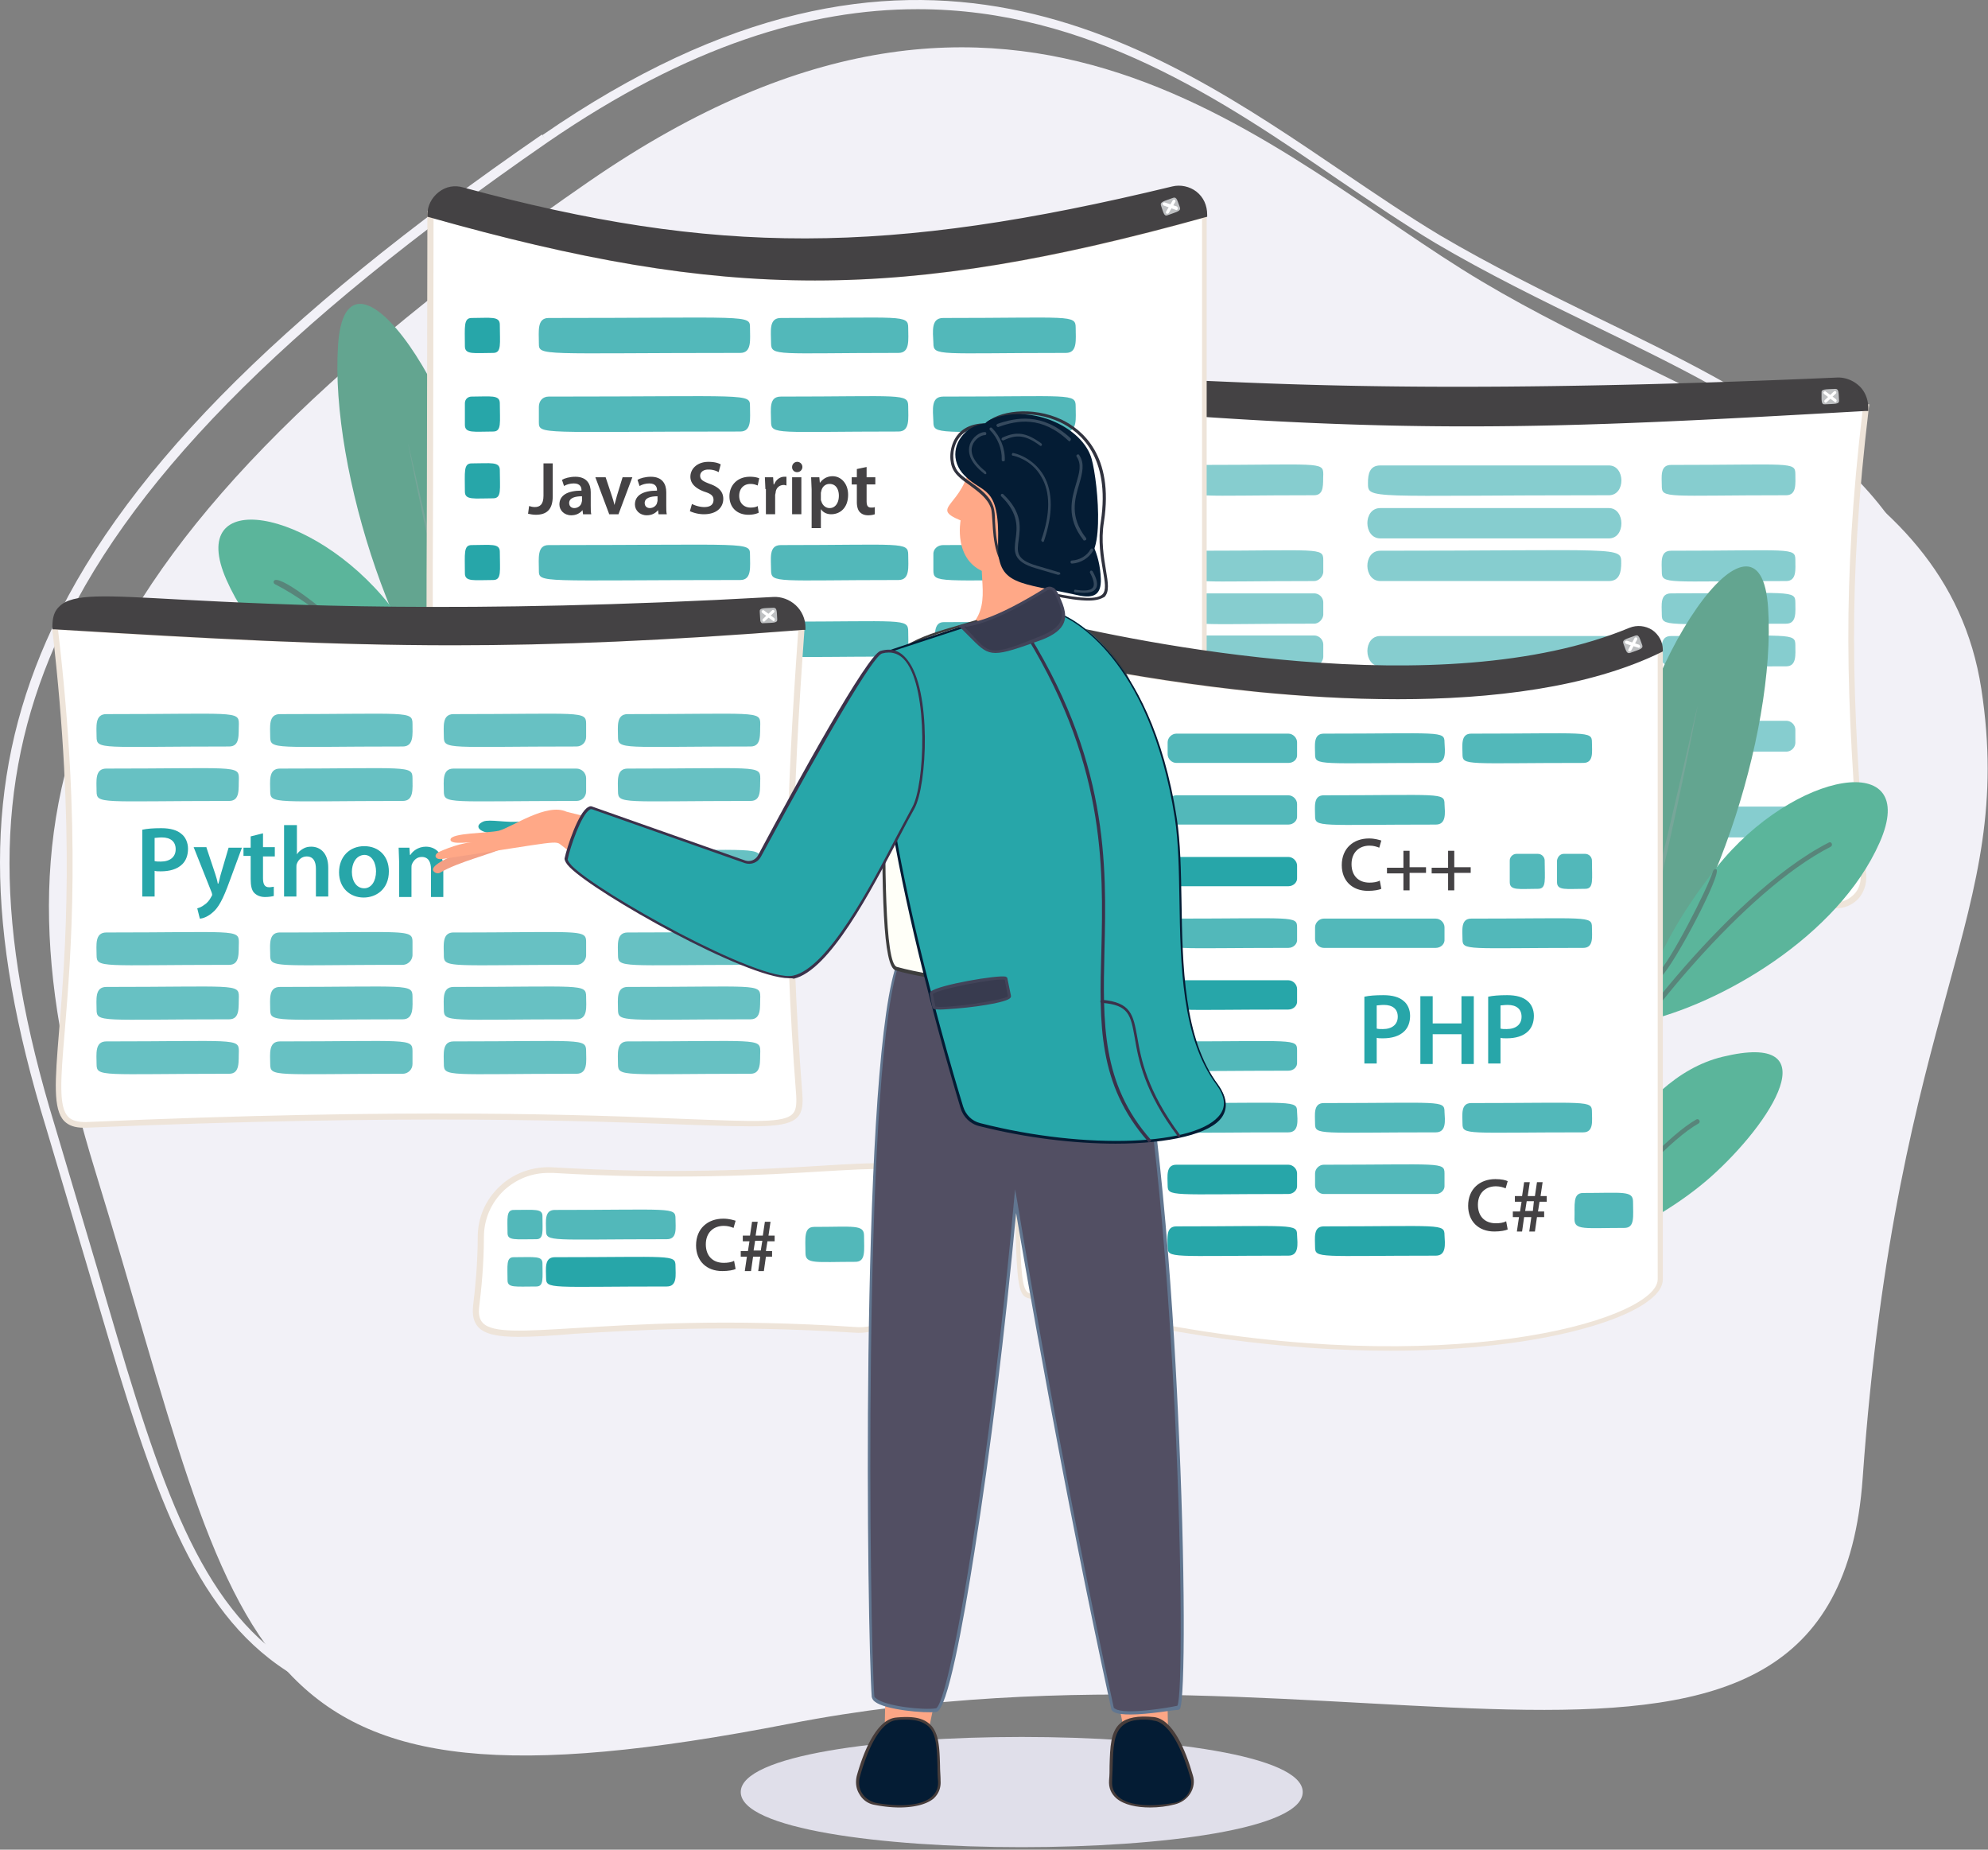 <svg xmlns="http://www.w3.org/2000/svg" xmlns:xlink="http://www.w3.org/1999/xlink" width="387" height="360" fill="none" xmlns:v="https://vecta.io/nano"><rect width="100%" height="100%" fill="#808080" stroke="none"/><style><![CDATA[.B{opacity:.8}.C{fill:#27a6a9}.D{fill:#fff}.E{fill:#444244}.F{opacity:.7}.G{fill:#eee4d9}.H{fill:#bec0c2}.I{fill:#58857a}.J{fill:#041c34}.K{fill:#76a699}.L{fill:#3b314a}]]></style><g fill="#f2f1f7"><path d="M93.5 334.189c-2.3 0-4.5-.101-6.6-.201-14.8-.8-25.7-4.3-34.5-11.2-17-13.3-24.2-38.1-35.2-75.6L9 219.589c-12-39-12-67.401 0-94.801 13.7-31.299 44.4-62.699 96.5-98.599l.6.8-.5-.7c72.1-49.8 118.6-18.1 156 7.3 6.5 4.4 12.7 8.6 18.7 12.2 10 5.9 20.6 11.1 30.8 16.1 31.7 15.4 61.6 30 66.8 63.8 3.5 22.3-.7 37.701-6.5 58.901-5.9 21.6-13.2 48.399-16.5 94.799-3.5 49.8-43.1 47.6-98 44.6-33.3-1.8-71.1-3.9-111.6 4-21.5 4.2-38.2 6.201-51.8 6.201zM178.6 1.788c-20.9 0-44.5 7-72 25.9-51.8 35.8-82.3 66.9-95.9 97.899-11.8 27-11.8 55 0 93.6l8.2 27.6c10.8 37.2 18 61.8 34.6 74.7 16.5 12.9 43 14.2 91.5 4.8 40.8-7.9 78.6-5.9 112-4 27.3 1.5 50.9 2.8 67.6-2.4 18.1-5.6 26.9-18.1 28.5-40.6 3.3-46.6 10.7-73.499 16.6-95.199 5.7-21 9.9-36.201 6.5-58.201-5.1-32.899-34.6-47.3-65.9-62.5-10.3-5-20.9-10.2-30.9-16.1-6-3.6-12.2-7.8-18.7-12.2-22.7-15.6-48.8-33.3-82.1-33.3z"/><path d="M114.701 35.289c-107.2 74-117.3 123.899-96.2 192.5 29.5 95.8 25.9 129 135.201 107.7 109.5-21.3 203.4 30.001 208.9-47.799 6.6-93.1 29.9-109.301 23.1-153.601-6.8-44.199-56.6-55.099-97.2-79.299-40.6-24.1-89.7-77.5-173.8-19.5z"/></g><path d="M357.099 176.188c3.2.1 5.8-2.6 5.6-5.8-2.8-34.2-3.7-55.8.5-91.1-55.7 3.6-88.4 4.6-145.4 0 2.5 34.1 3.2 56.3.5 91.1-.9 11.9 10 .2 138.8 5.8z" class="D"/><path d="M357.399 176.788h-.3c-62.9-2.8-97.9-1.4-116.7-.6-14.3.6-19.6.8-21.7-1.4-1.1-1.1-1.1-2.8-1-4.4 2.7-34.8 2-57.1-.5-91.1v-.7l.7.1c57.9 4.7 90.2 3.5 145.3 0h.7l-.1.7c-4.1 34.4-3.4 55.8-.5 91 .1 1.7-.5 3.4-1.6 4.6-1.2 1.2-2.7 1.8-4.3 1.8zm-69.3-2.8c18.1 0 40.8.4 69.1 1.6 1.4.1 2.7-.5 3.7-1.5s1.4-2.4 1.3-3.7c-2.9-35-3.6-56.5.4-90.6-54.6 3.5-86.9 4.6-144.2 0 2.4 33.6 3.1 55.9.4 90.6-.1 1.9 0 2.9.7 3.5 1.7 1.8 7.3 1.6 20.8 1 10.4-.3 25.6-.9 47.8-.9z" class="G"/><g class="E"><path d="M357.599 73.888c2.9-.1 5.6 2.2 5.6 5.4-56.6 3.4-88.1 4.8-145.4 0 0-11.1 4.4.5 139.8-5.4z"/><path d="M285.699 82.988c-20.3 0-41.3-.9-68-3.1h-.5v-.5c0-1.7.1-3.3 1.1-4.2 1.8-1.7 5.8-1.5 17.8-1 18.4.8 52.7 2.3 121.4-.7 1.6-.1 3.2.5 4.4 1.6s1.8 2.7 1.8 4.4v.5h-.5c-30.1 1.7-53.2 3-77.5 3zm-67.3-4.2c58 4.8 89.5 3.3 144.3 0a4.36 4.36 0 0 0-1.5-3 4.52 4.52 0 0 0-3.5-1.3c-68.7 3-103.1 1.5-121.5.7-11-.5-15.6-.7-17 .7-.6.5-.8 1.4-.8 2.9z"/></g><path d="M355.3 78.689c2-.1 2.8 0 2.7-.8-.1-1.4 0-2.2-.7-2.2-2 .1-2.8 0-2.7.8 0 1.5-.1 2.3.7 2.2z" class="H"/><g class="D"><path d="M355.4 78.388c-.1 0-.1 0-.2-.1s-.1-.3 0-.4l1.8-1.7c.1-.1.3-.1.4 0s.1.3 0 .4l-1.8 1.7c-.1.1-.2.1-.2.1z"/><path d="M357.3 78.288c-.1 0-.1 0-.2-.1l-2-1.5c-.1-.1-.2-.3-.1-.4s.3-.2.4-.1l2 1.5c.1.1.2.3.1.4 0 .1-.1.2-.2.2z"/></g><g class="F C"><g class="B"><path d="M255.799 96.389c-23.3 0-24.2.7-24.2-1.8 0-1.8-.4-4.1 1.8-4.1 23.3 0 24.2-.7 24.2 1.8-.1 1.8.3 4.1-1.8 4.1zm57.4 0c-47.1 0-46.9.9-46.9-2.4 0-1.7.3-3.4 2.4-3.4h44.5c3.2 0 3.3 5.8 0 5.8z"/><use xlink:href="#B"/></g><g class="B"><path d="M313.198 104.789h-44.5c-3.3 0-3.4-5.9 0-5.9h44.5c3.2 0 3.3 5.9 0 5.9z"/></g><g class="B"><path d="M255.799 113.088c-23.3 0-24.2.7-24.2-1.8 0-1.8-.4-4.1 1.8-4.1 23.3 0 24.2-.7 24.2 1.8v2.4c-.1.9-.9 1.7-1.8 1.7zm57.399 0h-44.5c-3.3 0-3.4-5.9 0-5.9 47.1 0 46.9-.9 46.9 2.4 0 1.7-.3 3.5-2.4 3.5z"/><use xlink:href="#B" y="16.699"/></g><g class="B"><path d="M255.799 121.388c-23.3 0-24.2.7-24.2-1.8 0-1.8-.4-4.1 1.8-4.1h22.4a1.79 1.79 0 0 1 1.8 1.8v2.4c-.1.9-.9 1.7-1.8 1.7z"/><use xlink:href="#B" y="25"/></g><g class="B"><use xlink:href="#C"/><path d="M313.2 129.688h-44.5c-3.3 0-3.4-5.9 0-5.9h44.5c3 0 2.4 4 2.4 3.4 0 1.4-1.1 2.5-2.4 2.5z"/><use xlink:href="#B" y="33.299"/></g><g class="B"><path d="M255.8 137.989h-22.4a1.79 1.79 0 0 1-1.8-1.8v-2.4a1.79 1.79 0 0 1 1.8-1.8c23.3 0 24.2-.7 24.2 1.8v2.4c-.1 1-.9 1.8-1.8 1.8zm57.4 0h-44.5c-3.3 0-3.4-5.9 0-5.9h44.5c3 0 2.4 4 2.4 3.4 0 1.4-1.1 2.5-2.4 2.5z"/></g><g class="B"><use xlink:href="#C" y="16.601"/><use xlink:href="#D"/></g><g class="B"><path d="M255.8 154.589h-22.4a1.79 1.79 0 0 1-1.8-1.8v-2.4a1.79 1.79 0 0 1 1.8-1.8h22.4a1.79 1.79 0 0 1 1.8 1.8v2.4c-.1 1.1-.9 1.8-1.8 1.8zm57.4-.001h-44.5c-3.3 0-3.4-5.9 0-5.9h44.5c3 0 2.4 4 2.4 3.4 0 1.5-1.1 2.5-2.4 2.5z"/></g><g class="B"><use xlink:href="#C" y="33.3"/><path d="M313.2 162.989h-44.5c-3.3 0-3.4-5.9 0-5.9 47.1 0 46.9-.9 46.9 2.4v1c0 1.4-1.1 2.5-2.4 2.5z"/><use xlink:href="#D" y="16.699"/></g></g><path d="M316.4 196.289c15.9-12.3 29.4-53.7 27.8-77.9-1.5-24.2-25.9 10.2-29.1 42s1.3 35.9 1.3 35.9z" fill="#63a590"/><path d="M305.801 244.189c1.7-9.5 11.8-34.2 29.5-38.5 21.1-5.1 9.5 12.9-2.3 23.4-11.9 10.5-27.2 15.1-27.2 15.1zm13.8-45.3c15.3-3.4 38.2-16.6 46.3-34.9s-16.7-14.1-31.7 4.8c-15 18.8-14.6 30.1-14.6 30.1z" fill="#5bb59b"/><path d="M303.601 226.888c2.6-5.9 13.6-27 4-48.2-7.3-16.2-15.2 0-11.7 16.8 3.4 16.8 7.7 31.4 7.7 31.4z" class="I"/><path d="M297.602 251.089s13.2-40.8 4-65.5c-.2-.6.6-.9.8-.3 8.1 21.7-.5 53.7-3.4 63 11.8-19.1 33.4-120.8 31.3-110-11.3 58.4-28.4 115.4-32.7 112.8z" class="K"/><path d="M299.6 252.888c-1.3-.8 20.6-29.3 30.6-35 .5-.3 1 .5.4.8-10.5 6-31 34.2-31 34.2zm13.501-43.899c-1.7-.9 22.8-34.8 42.9-45 .5-.3.9.5.4.8-17.1 8.7-37.9 35.2-42.7 44.1-.1.2-.3.2-.6.1zm9.499-19.4c2.6-2.5 9.7-16.4 10.9-20.1.1-.2.3-.4.6-.3 1.3.5-8 18.3-10.8 21-.5.5-1.2-.2-.7-.6z" class="I"/><path d="M93.601 145.188c-15.9-12.3-29.4-53.7-27.8-77.9 1.5-24.2 25.9 10.2 29.1 42 3.2 31.9-1.3 35.9-1.3 35.9z" fill="#63a590"/><path d="M104.201 193.088c-1.7-9.5-11.8-34.2-29.5-38.5-21.1-5.1-9.5 12.9 2.3 23.4 11.9 10.6 27.2 15.1 27.2 15.1z" class="K"/><path d="M90.4 147.888c-15.3-3.5-38.2-16.6-46.3-35-8.1-18.3 16.7-14.1 31.7 4.8 15 18.8 14.6 30.2 14.6 30.2z" fill="#5bb59b"/><path d="M106.4 175.888c-2.6-5.9-13.601-27-4-48.2 7.3-16.2 15.2 0 11.7 16.8-3.4 16.8-7.7 31.4-7.7 31.4z" class="I"/><path d="M112.4 199.988s-13.2-40.8-4-65.5c.2-.6-.6-.9-.8-.3-8.1 21.7.5 53.7 3.4 63-11.9-19.1-33.5-120.8-31.4-110 6.1 31 22.6 102.5 32.3 112.8.1.1.3.1.5 0z" class="K"/><path d="M110.401 201.888c1.3-.8-20.6-29.3-30.6-35-.5-.3-1 .5-.4.8 7.7 4.4 23.9 23.7 30.4 34.1.1.1.4.2.6.1zm-13.4-44.499c-11.2-20.9-42.2-47.2-43.7-44.3-.1.2 0 .5.2.6 17.1 8.7 37.9 35.2 42.7 44.1.3.5 1.1.1.8-.4zM87.4 138.588c-2.6-2.5-9.7-16.4-10.9-20.1-.2-.6-1-.3-.8.3 1.2 3.8 8.3 17.8 11.1 20.4.4.4 1-.2.6-.6z" class="I"/><path d="M230.699 144.988c-55.7 14.7-89.4 14.5-143.2 0-5.1-1.4-3.7 2.3-3.7-103.299 55.1 15.8 90.9 17.1 150.6 0v98.499c0 2.3-1.5 4.2-3.7 4.8z" class="D"/><path d="M158.6 156.488c-22.1 0-44.1-3.7-71.3-11-.2 0-.3-.1-.4-.1-4-1-4-1-3.8-49l.1-54.7v-.7l.7.2c57.5 16.4 92.7 16.4 150.3 0l.7-.2v99.2c0 2.5-1.7 4.7-4.1 5.3-27.8 7.4-50.1 11-72.2 11zm-74.2-114l-.1 54c-.2 46.7-.1 47.1 2.9 47.9.1 0 .3.1.5.1 54.1 14.6 87.5 14.6 143 0 1.9-.5 3.3-2.3 3.3-4.2v-97.8c-30.2 8.5-53.9 12.3-76.6 12.1-21.9-.1-43.7-3.8-73-12.1z" class="G"/><g class="E"><path d="M228.299 36.688c-53.5 13.1-87.2 14.1-138.3.3-3.1-.9-6.2 1.5-6.2 4.8 58.5 16.5 91.7 16.3 150.6 0 0-3.7-3.2-5.8-6.1-5.1z"/><path d="M158.599 54.588c-23.1 0-46-4.1-75-12.3l-.4-.1v-.4c0-1.7.8-3.3 2.2-4.4s3.1-1.4 4.8-.9c49.1 13.3 82.6 13.2 138-.2 1.6-.4 3.4 0 4.7 1 1.4 1.1 2.1 2.7 2.1 4.5v.4l-.4.1c-29.6 8.2-52.9 12.3-76 12.3zm-74.2-13.3c57.3 16.1 90.9 16.1 149.4 0-.1-1.3-.7-2.4-1.7-3.2s-2.4-1.1-3.7-.8c-55.5 13.5-89.2 13.6-138.5.2-1.3-.4-2.7-.1-3.8.8-1 .7-1.6 1.8-1.7 3z"/></g><path d="M227.3 41.889c1.9-.7 2.6-.8 2.4-1.5-.5-1.3-.6-2.1-1.3-1.9-1.9.7-2.6.8-2.4 1.5.5 1.4.6 2.2 1.3 1.9z" class="H"/><g class="D"><path d="M227.198 41.588h-.1c-.1-.1-.2-.3-.1-.4l1.3-2.2c.1-.1.3-.2.4-.1s.2.3.1.4l-1.3 2.2c-.1.1-.2.1-.3.1z"/><path d="M228.999 40.888l-2.5-.9c-.1-.1-.2-.2-.2-.4.1-.1.2-.2.4-.2l2.4.8c.1.1.2.2.2.4-.1.3-.2.3-.3.3z"/></g><g class="E"><path d="M105.799 90.189h1.8v6.4c0 2.7-1.3 3.6-3.3 3.6-.5 0-1.1-.1-1.5-.2l.2-1.5c.3.1.7.2 1.1.2 1 0 1.7-.5 1.7-2.2v-6.3z"/><use xlink:href="#E"/><path d="M117.898 92.889l1.2 3.6c.2.6.4 1.2.5 1.8.2-.6.3-1.1.5-1.8l1.1-3.6h1.9l-2.7 7.2h-1.8l-2.7-7.2h2z"/><use xlink:href="#E" x="14.702"/><path d="M134.699 98.089c.6.3 1.5.6 2.4.6 1.2 0 1.8-.5 1.8-1.4 0-.8-.5-1.2-1.8-1.6-1.6-.6-2.7-1.5-2.7-2.9 0-1.6 1.4-2.9 3.5-2.9 1.1 0 1.9.2 2.4.5l-.4 1.5c-.4-.2-1-.5-2-.5-1.1 0-1.6.6-1.6 1.2 0 .8.6 1.1 1.9 1.6 1.7.6 2.6 1.5 2.6 2.9 0 1.6-1.2 3-3.8 3a6.74 6.74 0 0 1-2.7-.6l.4-1.4zm12.999 1.7c-.4.2-1.1.4-2 .4-2.2 0-3.7-1.4-3.7-3.6 0-2.1 1.5-3.8 4-3.8.7 0 1.3.1 1.8.3l-.3 1.4c-.3-.1-.7-.3-1.4-.3-1.4 0-2.2 1-2.2 2.3 0 1.5 1 2.3 2.2 2.3.6 0 1.1-.1 1.4-.3l.2 1.3zm1.3-4.6l-.1-2.3h1.6l.1 1.4h.1c.4-1 1.2-1.5 2-1.5h.4v1.7c-.1 0-.3-.1-.5-.1-.9 0-1.5.6-1.6 1.4 0 .2-.1.4-.1.6v3.7h-1.8v-4.9h-.1zm7.201-4.3c0 .5-.4 1-1 1a.94.94 0 0 1-1-1 1 1 0 1 1 2 0zm-2 9.2v-7.2h1.8v7.2h-1.8zm3.799-4.8l-.1-2.4h1.6l.1 1.1c.6-.8 1.4-1.3 2.5-1.3 1.6 0 3 1.4 3 3.6 0 2.6-1.6 3.799-3.3 3.799-.9 0-1.6-.399-2-.999v3.7h-1.8V95.29zm1.8 1.8a.9.9 0 0 0 .1.5c.2.7.8 1.3 1.6 1.3 1.1 0 1.8-1 1.8-2.4 0-1.3-.6-2.3-1.8-2.3-.8 0-1.4.5-1.6 1.3 0 .1-.1.3-.1.5v1.1zm8.901-6.2v2h1.7v1.4h-1.7v3.2c0 .9.2 1.3.9 1.3.3 0 .5 0 .7-.1v1.4c-.3.1-.7.2-1.3.2-.7 0-1.2-.2-1.6-.6s-.6-1.1-.6-2v-3.4h-1v-1.4h1v-1.6l1.9-.4z"/></g><g class="C"><use xlink:href="#F"/><use xlink:href="#G"/><use xlink:href="#G" y="-15.901"/><path d="M91.798 77.188c3.7 0 5.5-.4 5.5 1.3 0 3.7.4 5.5-1.3 5.5-3.7 0-5.5.4-5.5-1.3v-4.2c0-.8.6-1.3 1.3-1.3z"/><use xlink:href="#F" y="-59.099"/><g class="B"><use xlink:href="#H"/><use xlink:href="#I"/><path d="M183.601 61.889c24.8 0 25.8-.7 25.8 1.9 0 2.3.4 4.9-1.9 4.9-24.8 0-25.8.7-25.8-1.9-.1-2.3-.5-4.9 1.9-4.9z"/></g><g class="B"><path d="M106.798 77.188c39.1 0 39.2-.7 39.2 1.9 0 2.3.4 4.9-1.9 4.9-39.1 0-39.2.7-39.2-1.9v-2.9c0-1.2.8-2 1.9-2zm45.2 0c23.6 0 24.8-.7 24.8 1.9 0 2.3.4 4.9-1.9 4.9-23.6 0-24.8.7-24.8-1.9 0-2.4-.5-4.9 1.9-4.9zm31.601 0c24.8 0 25.8-.7 25.8 1.9 0 2.3.4 4.9-1.9 4.9-24.8 0-25.8.7-25.8-1.9-.1-2.4-.5-4.9 1.9-4.9z"/></g><g class="B"><use xlink:href="#H" y="44.2"/><use xlink:href="#I" y="44.2"/><path d="M183.599 106.089c24.8 0 25.8-.7 25.8 1.9 0 2.3.4 4.9-1.9 4.9-24.8 0-25.8.7-25.8-1.9v-3c-.1-1.1.8-1.9 1.9-1.9z"/></g><g class="B"><path d="M106.798 120.988c39.1 0 39.2-.7 39.2 1.9 0 2.3.4 4.9-1.9 4.9-39.1 0-39.2.7-39.2-1.9v-2.9c0-1.1.8-2 1.9-2zm45.2 0c23.6 0 24.8-.7 24.8 1.9 0 2.3.4 4.9-1.9 4.9-23.6 0-24.8.7-24.8-1.9v-2.9c0-1.1.8-2 1.9-2zm31.717.098c21.399 0 22.262-.703 22.262 1.908 0 2.309.345 4.92-1.639 4.92-21.4 0-22.263.703-22.263-1.908-.086-2.309-.431-4.92 1.64-4.92z"/></g></g><path d="M16.799 218.888c-12.9.6 2.8-21.3-6-96.3 0-.3.2-.6.5-.6 55.2 3.5 87.8 4.6 144.2 0 .3 0 .6.2.6.5-2.4 33.8-3.1 55.9-.4 90.5.8 11.9-10.1.2-138.9 5.9z" class="D"/><path d="M16.299 219.489c-1.7 0-2.9-.4-3.8-1.3-2.2-2.3-1.8-7.7-1-17.5 1.2-14.6 3.2-39.2-1.3-78 0-.3.1-.6.3-.9.2-.2.5-.4.9-.3 56.7 3.6 89.3 4.4 144.1 0 .3 0 .6.1.8.3s.3.5.3.8c-2.4 33.6-3.1 55.7-.4 90.5.1 1.6.1 3.3-1 4.4-2.1 2.1-7.4 1.9-21.7 1.4-18.8-.7-53.8-2.1-116.7.6h-.5zm-5-96.9c4.6 38.9 2.5 63.5 1.3 78.2-.8 9.4-1.2 14.7.7 16.6.7.7 1.8 1 3.4 1 63-2.8 98-1.4 116.8-.6 13.5.5 19.1.8 20.8-1 .6-.6.8-1.6.7-3.5-2.7-34.8-2-56.9.4-90.6-54.8 4.3-87.4 3.5-144.1-.1z" class="G"/><g class="E"><path d="M150.4 116.588c-119.5 6.8-139.8-7.1-139.8 5.3 56.6 3.4 88.1 4.8 145.4 0 .1-3-2.5-5.5-5.6-5.3z"/><path d="M88.199 125.589c-24.3 0-47.4-1.3-77.5-3.1h-.5v-.5c0-1.9.4-3.1 1.4-4 2.6-2.5 8.7-2.1 23.4-1.3 19.2 1 54.9 2.9 115.5-.5 1.6-.1 3.2.5 4.4 1.6s1.9 2.7 1.9 4.3v.5h-.5c-26.8 2.1-47.9 3-68.1 3zm-77-4.2c54.8 3.3 86.3 4.8 144.2 0-.1-1.1-.6-2.2-1.5-3-1-.9-2.2-1.4-3.6-1.3-60.6 3.4-96.4 1.5-115.6.5-13.5-.7-20.3-1.1-22.6 1-.5.7-.8 1.6-.9 2.8z"/></g><path d="M148.599 121.288c2-.1 2.8 0 2.7-.8-.1-1.4 0-2.2-.7-2.2-2 .1-2.8 0-2.7.8l.1 1.6c0 .4.3.7.6.6z" class="H"/><g class="D"><path d="M148.699 120.988c-.1 0-.1 0-.2-.1s-.1-.3 0-.4l1.8-1.7c.1-.1.3-.1.4 0s.1.3 0 .4l-1.8 1.7c-.1.1-.1.1-.2.1z"/><path d="M150.599 120.888c-.1 0-.1 0-.2-.1l-2-1.5c-.1-.1-.2-.3-.1-.4s.3-.2.4-.1l2 1.5c.1.1.2.3.1.4 0 .2-.1.2-.2.2z"/></g><g class="C"><path d="M27.699 161.488c.9-.2 2.1-.3 3.7-.3 1.8 0 3.1.4 3.9 1.1.8.6 1.3 1.699 1.3 2.9 0 1.299-.4 2.3-1.1 3-1 1-2.5 1.4-4.2 1.4-.5 0-.9 0-1.2-.1v5h-2.4v-13zm2.4 6.1c.3.1.7.1 1.2.1 1.8 0 2.9-.9 2.9-2.4s-1-2.3-2.7-2.3c-.7 0-1.1.1-1.4.1v4.5zm10.1-2.6l1.7 5.1c.2.6.4 1.3.5 1.9h.1c.2-.5.3-1.3.5-1.9l1.5-5.1h2.6l-2.4 6.5c-1.3 3.6-2.2 5.2-3.3 6.1-.9.8-1.9 1.2-2.5 1.2l-.5-2c.4-.1.9-.3 1.4-.7.5-.3 1-.9 1.3-1.5.1-.2.2-.3.2-.4s0-.2-.1-.5l-3.5-8.8h2.5v.1zm10.999-2.8v2.699h2.3v1.801h-2.3v4.199c0 1.2.3 1.801 1.2 1.801.4 0 .7-.1.9-.1v1.799c-.4.1-1 .201-1.7.201-.9 0-1.6-.3-2.1-.8s-.7-1.4-.7-2.7v-4.5h-1.4v-1.6h1.4v-2.2l2.4-.6zm4.201-1.6h2.4v5.7c.3-.5.7-.8 1.2-1.1s1-.4 1.6-.4c1.6 0 3.3 1.1 3.3 4.1v5.6h-2.4v-5.4c0-1.4-.5-2.4-1.8-2.4-.9 0-1.6.6-1.9 1.4-.1.2-.1.5-.1.7v5.7h-2.4v-13.9h.1zm20.301 9c0 3.5-2.5 5.1-4.9 5.1-2.7 0-4.8-1.9-4.8-4.9 0-3.1 2.1-5.1 4.9-5.1 2.9 0 4.8 2 4.8 4.9zm-7.2.1c0 1.799.9 3.199 2.4 3.199 1.4 0 2.3-1.399 2.3-3.299 0-1.5-.7-3.201-2.3-3.201-1.7.1-2.4 1.801-2.4 3.301zm9.2-1.9l-.1-2.8h2.1l.1 1.4h.1c.4-.7 1.5-1.6 3-1.6 1.7 0 3.4 1.1 3.4 4.1v5.7h-2.4v-5.4c0-1.4-.5-2.4-1.8-2.4-1 0-1.6.7-1.9 1.4-.1.2-.1.5-.1.8v5.6h-2.4v-6.8z"/><g class="F"><use xlink:href="#J"/><use xlink:href="#K"/><path d="M112.2 145.288c-24.9 0-25.8.7-25.8-1.9 0-1.9-.4-4.4 1.9-4.4 24.9 0 25.8-.7 25.8 1.9v2.5c0 1.1-.8 1.9-1.9 1.9z"/><use xlink:href="#J" x="101.5"/></g><g class="F"><use xlink:href="#J" y="10.6"/><use xlink:href="#K" y="10.6"/><path d="M112.2 155.888c-24.9 0-25.8.7-25.8-1.9 0-1.9-.4-4.4 1.9-4.4h23.9c1 0 1.9.8 1.9 1.9v2.5c0 1.1-.8 1.9-1.9 1.9z"/><use xlink:href="#J" x="101.5" y="10.6"/><use xlink:href="#J" x="101.5" y="26.5"/></g><g class="F"><use xlink:href="#L"/><path d="M78.401 187.788c-24.9 0-25.8.7-25.8-1.9 0-1.9-.4-4.4 1.9-4.4 24.9 0 25.8-.7 25.8 1.9v2.5a1.97 1.97 0 0 1-1.9 1.9zm33.799 0c-24.9 0-25.8.7-25.8-1.9 0-1.9-.4-4.4 1.9-4.4 24.9 0 25.8-.7 25.8 1.9v2.5c0 1-.8 1.9-1.9 1.9z"/><use xlink:href="#L" x="101.5"/></g><g class="F"><use xlink:href="#L" y="10.6"/><path d="M78.401 198.388c-24.9 0-25.8.7-25.8-1.9 0-1.9-.4-4.4 1.9-4.4 24.9 0 25.8-.7 25.8 1.9 0 1.9.3 4.4-1.9 4.4z"/><use xlink:href="#M"/><use xlink:href="#L" x="101.5" y="10.6"/></g><g class="F"><use xlink:href="#L" y="21.2"/><path d="M78.401 208.988c-24.9 0-25.8.7-25.8-1.9 0-1.9-.4-4.4 1.9-4.4 24.9 0 25.8-.7 25.8 1.9v2.5c0 1.1-.9 1.9-1.9 1.9z"/><use xlink:href="#M" y="10.6"/><use xlink:href="#L" x="101.5" y="21.2"/></g></g><path d="M201.301 252.388c-4.4-1.2-3.1 4.4-3.1-125.9 0 0 81.3 20.6 125 0v122.5c0 9.3-50.8 23.1-121.9 3.4z" class="D"/><path d="M270.6 262.888c-19.3 0-42.9-2.7-69.4-10-.2 0-.3-.1-.5-.1-3.2-.7-3.2-.7-3.1-55.4l.1-70.8v-.6l.6.1c.2.1 20.6 5.2 46.1 7.7 23.5 2.3 56.2 2.9 78.7-7.7l.6-.3v123.2c0 1.4-.9 2.8-2.8 4.2-6.3 4.8-24.3 9.7-50.3 9.7zm-69.2-10.9c61.9 17.2 108 8.8 118.9.5 1.6-1.2 2.4-2.4 2.4-3.5v-121.8c-22.7 10.4-55.1 9.8-78.5 7.5-23.2-2.3-42.2-6.8-45.6-7.6l-.1 70.2c-.2 53-.1 54 2.4 54.6.2 0 .4 0 .5.1z" class="G"/><g class="E"><path d="M317.401 122.589c-36.8 15.3-96.1 2.8-113.9-1.5-1.9-.5-5.2.2-5.2 5.4 0 0 83.4 20.6 125 0-.1-3-3.1-5-5.9-3.9z"/><path d="M272.101 136.088c-9.5 0-18.8-.6-27-1.4-25.8-2.6-46.7-7.7-47-7.8l-.3-.1v-.3c0-2.3.6-4 1.9-5 1.5-1.2 3.3-.9 3.9-.8 17.4 4.2 77 16.7 113.6 1.5 1.5-.6 3.1-.4 4.4.4 1.3.9 2.1 2.3 2.1 3.9v.3l-.2.1c-14.2 7-33.3 9.2-51.4 9.2zm-73.4-9.9c5.9 1.4 84.4 19.5 124.1.1-.1-1.2-.7-2.2-1.7-2.9-1.1-.7-2.4-.8-3.6-.3-13.2 5.5-29.4 7.4-45.5 7.4-28.8 0-57.5-6.1-68.7-8.9-.4-.1-1.9-.4-3.1.6-.9.8-1.5 2.1-1.5 4z"/></g><path d="M317.3 127.089c1.9-.7 2.6-.8 2.4-1.5-.5-1.3-.6-2.1-1.3-1.9-1.9.7-2.6.8-2.4 1.5.5 1.3.6 2.1 1.3 1.9z" class="H"/><g class="D"><path d="M317.198 126.788h-.1c-.1-.1-.2-.2-.1-.4l1.2-2.2c.1-.1.2-.2.4-.1.1.1.2.2.1.4l-1.2 2.2c-.1 0-.2.1-.3.1z"/><path d="M318.999 126.088l-2.5-.8c-.1-.1-.2-.2-.2-.4.1-.1.2-.2.4-.2l2.4.8c.1.1.2.2.2.4 0 .1-.1.2-.3.2z"/></g><g class="E"><use xlink:href="#N"/><path d="M274.4 165.488v3.3h3.2v1.1h-3.2v3.4h-1.2v-3.3H270v-1.1h3.2v-3.3h1.2v-.1zm8.699 0v3.3h3.2v1.1h-3.2v3.4h-1.2v-3.3h-3.2v-1.1h3.2v-3.3h1.2v-.1z"/></g><g class="C"><use xlink:href="#O"/><path d="M278.9 193.889v5.3h5.6v-5.3h2.4v13.2h-2.4v-5.8h-5.6v5.8h-2.4v-13.2h2.4z"/><use xlink:href="#O" x="24.099"/></g><path d="M293.501 239.288c-.4.2-1.4.4-2.6.4-3.1 0-5.1-2-5.1-5 0-3.3 2.3-5.2 5.3-5.2 1.2 0 2 .2 2.4.4l-.4 1.4c-.5-.2-1.1-.4-1.9-.4-2 0-3.5 1.3-3.5 3.6 0 2.2 1.3 3.6 3.5 3.6.7 0 1.5-.1 2-.4l.3 1.6zm1.799.3l.4-2.7h-1.2v-1.1h1.4l.3-1.9h-1.3v-1.1h1.4l.4-2.7h1.1l-.4 2.7h1.4l.4-2.7h1.1l-.4 2.7h1.2v1.1h-1.4l-.3 1.9h1.2v1.1h-1.4l-.4 2.8h-1.1l.4-2.8h-1.4l-.4 2.8h-1v-.1zm3.1-3.9l.2-1.9h-1.4l-.3 1.9h1.5z" class="E"/><g class="B C"><path d="M250.801 148.488h-21.8c-.9 0-1.7-.8-1.7-1.7v-2.3c0-.9.8-1.7 1.7-1.7h21.8c.9 0 1.7.8 1.7 1.7v2.3c.1 1-.7 1.7-1.7 1.7zm28.7 0c-22.7 0-23.5.6-23.5-1.7 0-1.7-.4-4 1.7-4 22.7 0 23.5-.6 23.5 1.7.1 1.8.4 4-1.7 4zm28.699 0c-22.7 0-23.5.6-23.5-1.7 0-1.7-.4-4 1.7-4 22.7 0 23.5-.6 23.5 1.7 0 1.8.4 4-1.7 4z"/></g><g class="B C"><use xlink:href="#P"/><use xlink:href="#Q"/></g><use xlink:href="#P" y="12" class="B C"/><g class="B C"><path d="M250.8 184.488c-22.7 0-23.5.6-23.5-1.7 0-1.7-.4-4 1.7-4 22.7 0 23.5-.6 23.5 1.7v2.3c.1.9-.7 1.7-1.7 1.7z"/><use xlink:href="#P" x="28.699" y="24"/><use xlink:href="#R"/></g><g class="C"><use xlink:href="#S" class="B"/><path d="M250.8 208.389c-22.7 0-23.5.6-23.5-1.7 0-1.7-.4-4 1.7-4 22.7 0 23.5-.6 23.5 1.7v2.3c.1 1-.7 1.7-1.7 1.7z" class="B"/><g class="B"><use xlink:href="#Q" x="-28.701" y="59.901"/><use xlink:href="#Q" x="-0.002" y="59.901"/><use xlink:href="#R" y="35.901"/></g><use xlink:href="#S" y="35.9" class="B"/><g class="B"><path d="M279.5 232.389h-21.8c-.9 0-1.7-.8-1.7-1.7v-2.3c0-.9.8-1.7 1.7-1.7 22.7 0 23.5-.6 23.5 1.7v2.3c.1.9-.7 1.7-1.7 1.7z"/></g><use xlink:href="#Q" x="-28.701" y="83.901" class="B"/><use xlink:href="#Q" x="-0.002" y="83.901" class="B"/><path d="M295.2 166.188h4.2c.7 0 1.3.6 1.3 1.3 0 3.7.4 5.5-1.3 5.5-3.7 0-5.5.4-5.5-1.3v-4.2c0-.7.6-1.3 1.3-1.3zm9.2 0h4.2c.7 0 1.3.6 1.3 1.3 0 3.7.4 5.5-1.3 5.5-3.7 0-5.5.4-5.5-1.3v-4.2c.1-.7.6-1.3 1.3-1.3z" class="B"/><use xlink:href="#T" class="B"/><path d="M217.999 226.088c3.7 0 5.5-.4 5.5 1.3 0 3.7.4 5.5-1.3 5.5-3.7 0-5.5.4-5.5-1.3v-4.2c0-.7.6-1.3 1.3-1.3z" class="B"/><use xlink:href="#U" class="B"/><use xlink:href="#U" x="9.199" class="B"/><use xlink:href="#T" y="-47.9" class="B"/><use xlink:href="#T" x="9.199" y="-47.9" class="B"/><use xlink:href="#V" class="B"/><use xlink:href="#V" x="9.199" class="B"/><path d="M308.2 232.188c7.7 0 9.7-.5 9.7 1.7 0 2.9.4 5.1-1.7 5.1-7.7 0-9.7.5-9.7-1.7.1-2.8-.4-5.1 1.7-5.1z" class="B"/></g><path d="M166.599 258.889c-56.6-3.6-75.3 6.5-73.9-4.7.5-3.6.9-8.4.9-13.4 0-7.5 6.4-13.5 13.9-13.1 55.1 3.2 74.4-6.5 71.9 5-1.2 5.7-2.1 11.3-2.1 16a10 10 0 0 1-10.7 10.2z" class="D"/><path d="M100.9 260.189c-4 0-6.5-.5-7.8-1.9-.9-1-1.2-2.3-1-4.2.4-3.2.9-8.2.9-13.3 0-3.8 1.5-7.3 4.3-9.9 2.7-2.6 6.5-3.9 10.2-3.7 23.7 1.4 40.9.4 52.3-.3 11.5-.7 17.3-1 19.5 1.5.9 1 1.1 2.5.7 4.5-1 4.7-2.1 10.7-2.1 15.9 0 2.9-1.1 5.7-3.3 7.7s-5.1 3.1-8.1 2.9c-25.2-1.6-42.9-.5-54.6.2-4.6.4-8.2.6-11 .6zm5.8-31.9c-3.2 0-6.2 1.2-8.6 3.4-2.5 2.4-3.9 5.6-3.9 9.1 0 5.2-.5 10.2-.9 13.4-.2 1.5 0 2.6.7 3.3 1.9 2 7.9 1.6 17.9 1 11.7-.7 29.5-1.9 54.8-.2 2.7.2 5.3-.8 7.2-2.6s3-4.3 3-6.9c0-5.3 1.1-11.4 2.1-16.2.4-1.7.2-2.8-.4-3.5-1.8-2.1-8.1-1.7-18.5-1.1-11.4.7-28.7 1.7-52.4.3h-1z" class="G"/><g class="E"><use xlink:href="#N" x="-125.699" y="74"/><path d="M144.999 247.288l.4-2.7h-1.2v-1.1h1.4l.3-1.9h-1.3v-1.1h1.4l.4-2.7h1.1l-.4 2.7h1.4l.4-2.7h1.1l-.4 2.7h1.2v1.1h-1.4l-.3 1.9h1.2v1.1h-1.2l-.4 2.8h-1.1l.4-2.8h-1.4l-.4 2.8h-1.2v-.1zm3.1-3.9l.3-1.9h-1.4l-.3 1.9h1.4z"/></g><g class="B C"><path d="M129.8 241.188c-22.7 0-23.5.601-23.5-1.699 0-1.7-.4-4 1.7-4 22.7 0 23.5-.601 23.5 1.699 0 1.8.4 4-1.7 4z"/></g><g class="C"><use xlink:href="#R" x="-178.4" y="65.901" class="B"/><path d="M158.5 238.789c7.7 0 9.7-.5 9.7 1.7 0 2.9.4 5.1-1.7 5.1-7.7 0-9.7.5-9.7-1.7 0-2.8-.4-5.1 1.7-5.1zm-58.5-3.3c4.1 0 5.6-.3 5.6 1.2 0 2.9.3 4.5-1.2 4.5-4.1 0-5.6.3-5.6-1.2 0-2.8-.3-4.5 1.2-4.5zm0 9.2c4.1 0 5.6-.3 5.6 1.2 0 2.9.3 4.5-1.2 4.5-4.1 0-5.6.3-5.6-1.2 0-2.9-.3-4.5 1.2-4.5z" class="B"/></g><path d="M253.599 348.788c0 14.3-109.4 14.3-109.4 0s109.4-14.3 109.4 0z" fill="#e0dfea"/><g fill="#ffa887"><path d="M191.1 110.289c.1 6.4 2.2 11.1-9.5 16.6 7 9.6 13.9 13.2 13.9 13.2s14.7-6.6 19.8-11c-6.2-4.5-10.7-5.1-10.6-11.1l-.1-7.5-13.5-.2z"/><path d="M202.499 112.589c3.3-.9 9.1-10.3 7.7-22.6-1-8.5-18.7-15.2-21.3-.1-1.2 8.7-8.2 8.8-1.9 11.4 0 0-1.5 7.8 4.8 10.1-2-.8 5.3 2.7 10.7 1.2z"/></g><path d="M172.199 337.589c2.1 1.6 5.4 1.3 8.5-.5l3.1-14.8-11.3.3-.3 15zm55.2 0c-2.1 1.6-5.4 1.3-8.5-.5l-3.1-14.8 11.3.3.3 15z" fill="#fca685"/><path d="M219.399 189.089c10.3 40.8 12 142.7 9.9 143.2-1.3.3-12.3 2.3-12.8.1-10.9-50.1-18.8-98.6-18.8-98.6-4.5 50-12.5 98.7-15.4 99.1-2.7.4-12.1-.6-12.3-2.7-.8-11.1-2.4-118.1 4.5-141.5l44.9.4z" fill="#524f63"/><path d="M220.099 333.689c-1.4 0-2.6-.1-3.3-.5-.3-.2-.5-.4-.5-.7-9.5-43.6-16.8-86.4-18.5-96.4-2.1 22.6-5 46.5-8.1 65.9-2.2 14.1-5.3 30.9-7.4 31.2-2.3.3-10-.4-12-2-.4-.3-.5-.6-.6-.9-.9-12.2-2.3-118.5 4.5-141.6l.1-.2h.2l45.2.5.1.2c5.8 23 8.5 63.4 9.5 85.5 1.5 30.5 1.4 56.2.4 57.9-.1.1-.2.2-.3.2-.9 0-5.8.9-9.3.9zm-22.5-102.2l.4 2.2c.1.5 8 49 18.8 98.6 0 .1.1.2.3.3 1.9 1.2 10.3-.2 12.1-.6.9-1.6 1-26-.5-57.2-1.1-22-3.7-62.3-9.5-85.4l-44.6-.5c-6.7 23.5-5.3 129-4.4 141.2 0 .2.1.3.4.5 1.8 1.5 9.2 2.3 11.6 1.9.8-.1 3.1-6.7 6.9-30.7 3.2-20 6.2-44.9 8.3-68.1l.2-2.2z" fill="#617690"/><path d="M209.3 196.188c.2 0 .1-8.2.1-8 0-.2-1.5-.1-1.3-.1-.2 0-.1 8.2-.1 8-.1.2 1.5.1 1.3.1zm-26.301-.599c.2 0 .1-8.2.1-8 0-.2-1.5-.1-1.3-.1-.2 0-.1 8.2-.1 8-.1.2 1.5.1 1.3.1z" class="L"/><path d="M205.3 120.389c-5 2.8-11.2 2.6-15.3.6-9.2 2.8-18.3 4.3-18.1 13.4.4 18.9-.9 53.3 2.6 54.3 15.7 4.4 44.3 3 46.7 0 3.3-4.1 2-30.5.8-47.4-.7-9.5-7-18.1-16.7-20.9z" fill="#fffff8"/><path d="M200.3 191.689c-8.9 0-18.8-.8-25.9-2.8-2.6-.7-2.7-15.2-2.7-37.3l-.1-17.2c-.2-8.3 7.4-10.5 15.4-12.8l3-.9h.1l.1.1c3.5 1.8 9.8 2.4 15-.6l.1-.1h.1c9.4 2.8 16.2 11.2 16.9 21.1 1.4 19.5 2.3 43.6-.9 47.6-1.4 1.7-10.5 2.9-21.1 2.9zm-10.3-70.5c-1 .3-1.9.6-2.9.8-8.1 2.4-15.1 4.4-14.9 12.3l.1 17.2c0 16.1-.1 36.1 2.3 36.7 16 4.4 44.2 2.8 46.4.1 2.4-3 2.7-19.8.7-47.2-.7-9.7-7.1-17.8-16.4-20.6-5.3 3.1-11.6 2.5-15.3.7z" fill="#3d3d3d"/><g fill="#30323e"><path d="M211.9 116.889c-1.7 0-4-.3-7.2-1-.2 0-.3-.2-.2-.3 0-.2.2-.3.3-.2 5.9 1.2 8.7 1.3 9.8.3.8-.8.5-2.4.1-4.7-.4-2.4-1-5.7-.4-9.5 1.9-12.6-4.1-17.5-7.9-19.3-5.4-2.6-12-1.7-14.3.8-.1.1-.3.1-.4 0s-.1-.3 0-.4c2.4-2.7 9.3-3.6 15-.9 3.9 1.9 10.2 6.9 8.2 19.9-.6 3.7 0 6.9.4 9.4.4 2.4.7 4.2-.3 5.2-.7.4-1.6.7-3.1.7z"/><path d="M197.9 112.589h-.1c-4.1-2.4-4.4-7.6-4.6-11-.1-1.1-.1-2.1-.3-2.7-.7-2-2.5-3.2-4.2-4.5-1.3-.9-2.5-1.8-3.1-2.9-.8-1.4-.9-4 .3-6.1.8-1.4 2.5-3 6-3 .2 0 .3.1.3.3s-.1.3-.3.3c-3.2 0-4.8 1.5-5.5 2.7-1.1 1.9-1 4.2-.3 5.5.5 1 1.7 1.8 2.9 2.7 1.7 1.2 3.7 2.6 4.4 4.8.2.6.3 1.6.3 2.8.2 3.3.5 8.3 4.4 10.5.1.1.2.3.1.4s-.2.2-.3.2z"/></g><g class="J"><path d="M193.5 81.389c7.7-2.7 17.3 1.9 19 7.9 1.3 4.6 3 22.7-2.9 19-6.4-4-10-14.8-14.2-20.7-.7-1-7.1-4.4-1.9-6.2z"/><path d="M200.599 85.989c3.1 2.9 2.5 4.4 3.3 7.2 2 6.5 10 9 10.4 19.5.1 3.1-1.4 3.8-4.3 3.2-11.6-2.6-15.9-1.8-15.7-10.2.3-11.4-3-9.5-6.5-13.1-5.8-5.8 3.2-15.6 12.8-6.6z"/></g><path d="M191.8 92.289c-.1 0-.1 0-.2-.1-3.1-2.4-3.2-4.4-2.8-5.7.5-1.4 1.9-2.4 2.9-2.4.2 0 .3.1.3.3s-.1.3-.3.3c-.7 0-2 .8-2.4 2-.4 1.1-.2 2.9 2.6 5.1.1.1.1.3.1.4s-.1.1-.2.1zm16.4-6.4c-.1 0-.1 0-.2-.1-5.2-4.9-10-4-13.6-2.7-.1.1-.3 0-.4-.2-.1-.1 0-.3.2-.4 3.5-1.2 8.7-2.3 14.2 2.8.1.1.1.3 0 .4-.1.2-.1.2-.2.2zm-12.9 3.9c-.2 0-.3-.1-.3-.3.1-2.1-.8-4.3-2.3-5.8-.1-.1-.1-.3 0-.4s.3-.1.4 0c1.6 1.6 2.6 4 2.5 6.3 0 .1-.1.2-.3.2zm7.3-3c-.1 0-.1 0-.2-.1-2.7-2-4.5-2.2-7-1-.1.1-.3 0-.4-.1s0-.3.1-.4c2.8-1.3 4.7-1 7.6 1.1.1.1.2.3.1.4 0 0-.1.1-.2.1zm.4 18.7c-.2-.1-.3-.2-.3-.4 1.8-5.1 1.8-9.3 0-12.3-1.9-3.4-5.4-4.1-5.5-4.1-.2 0-.3-.2-.2-.3 0-.2.2-.3.3-.2.2 0 3.8.8 5.9 4.4 1.8 3.2 1.8 7.5 0 12.8 0 0-.1.1-.2.1zm8.1-.299c-.1 0-.2 0-.2-.1-3.4-4.3-2.3-8.001-1.4-11.001.6-2 1.1-3.7.1-5.2-.1-.1-.1-.3.1-.4.1-.1.3-.1.4.1 1.1 1.6.6 3.5 0 5.6-.9 3-1.9 6.401 1.3 10.501.1.1.1.3 0 .4-.2.1-.2.1-.3.1zm-5.101 6.699c-.1 0-.1 0 0 0l-4.4-1.3c-4.5-1.3-4.2-3.3-3.9-5.6.3-2.2.7-5-2.8-8.4-.1-.1-.1-.3 0-.4s.3-.1.4 0c3.8 3.6 3.3 6.5 3 8.9-.3 2.3-.6 3.8 3.5 5l4.4 1.3c.2 0 .2.2.2.4-.2 0-.3.1-.4.1zm5.001 3.5c-.5 0-1.1-.1-1.7-.1-.2 0-.3-.2-.2-.3 0-.2.2-.3.3-.2 1.3.2 2.9.3 3.4-.5.3-.5.1-1.5-.6-2.8-.1-.1 0-.3.1-.4s.3 0 .4.1c.9 1.6 1.1 2.7.6 3.4-.4.6-1.3.8-2.3.8zm-2.3-5.7c-.2 0-.3-.1-.3-.3s.1-.3.3-.3c1.5-.1 2.9-.9 3.6-2.2.1-.1.2-.2.4-.1.1.1.2.2.1.4-.8 1.4-2.4 2.4-4.1 2.5z" fill="#35495d"/><path d="M187.2 215.489c.5 1.7 1.8 2.9 3.5 3.4 27.3 6.9 54.5 3.1 46.3-7.9-9.8-13.2-5.8-37.3-8.1-51.8-5.3-34-22.6-39.8-22.6-39.8-6.6 10.3-18.2 2.4-18.2 2.4-4.4 1.3-15.6 5.1-15.6 5.1-5.3 20.4 10.9 75.9 14.7 88.6z" class="C"/><path d="M217.2 222.589c-8 0-17.4-1.1-26.5-3.4-1.8-.4-3.2-1.8-3.7-3.5-3.4-11.2-20.1-68.1-14.7-88.8v-.1h.1c.1 0 11.2-3.8 15.6-5.1h.1l.1.1c.1 0 5.6 3.7 11.1 2.6 2.7-.6 5-2.2 6.7-4.9l.1-.2.2.1c.2.1 17.6 6.3 22.8 40 .7 4.6.8 10 .9 15.9.2 12.6.4 26.8 7.1 35.8 1.7 2.4 2 4.5.8 6.3-2.2 3.3-10.3 5.2-20.7 5.2zm-29.7-7.2c.5 1.6 1.7 2.8 3.3 3.2 20.7 5.3 42.6 4.4 46.8-1.8 1.1-1.6.8-3.5-.8-5.7-6.8-9.1-7-23.5-7.2-36.1-.1-5.8-.2-11.3-.9-15.8-4.9-31.4-20.3-38.7-22.3-39.5-1.8 2.7-4.2 4.4-7 5-5.3 1.1-10.6-2-11.4-2.6l-15.3 5c-5.2 20.7 11.4 77.2 14.8 88.3z" class="J"/><g class="L"><path d="M223.699 222.289c-.1 0-.2 0-.2-.1-9.8-11.1-9.5-23.1-9.1-37 .4-16.6.9-37.3-16-63.6-.1-.1 0-.3.1-.4s.3 0 .4.1c17.1 26.4 16.5 47.2 16.1 63.9-.3 13.8-.6 25.7 9 36.6.1.1.1.3 0 .4-.2 0-.3.1-.3.1z"/><path d="M229.499 221.289c-.1 0-.2 0-.2-.1-6.5-8.6-7.7-15-8.4-19.2-.8-4.4-1.1-6.4-6.4-6.8-.2 0-.3-.1-.3-.3s.2-.3.3-.3c5.7.5 6.1 2.9 6.9 7.3.7 4.2 1.9 10.4 8.3 19 .1.1.1.3-.1.4 0-.1 0 0-.1 0z"/></g><path d="M203.599 114.689c.7-.4 1.5-.3 1.9.4 1.8 3.8 3.2 6.6-2.7 9-11.8 4.7-9.9 3-15.6-2.2 1.6-.6 4.9-.2 16.4-7.2z" fill="#383b4f"/><path d="M193.8 127.089c-1.8 0-2.8-.9-4.5-2.6l-2.4-2.4-.4-.3.5-.1c.3-.1.7-.2 1.1-.3 2.1-.4 5.9-1.1 15.3-6.9.4-.3 1-.4 1.4-.2.4.1.7.4.9.8l.1.1c1.1 2.2 2 4.2 1.3 6-.5 1.3-1.9 2.4-4.2 3.3-4.7 1.7-7.3 2.6-9.1 2.6zm-6.1-5.1c.8.8 1.5 1.5 2 2.1 3 3.2 3.4 3.6 12.9-.3 2.2-.9 3.4-1.8 3.9-3 .6-1.5-.3-3.4-1.3-5.5l-.1-.1c-.1-.2-.3-.4-.5-.4-.3-.1-.6 0-.9.2-9.5 5.8-13.4 6.6-15.5 7-.1-.1-.3-.1-.5 0z" fill="#424459"/><path d="M94.101 159.889c-3.4 1.5 2.5 4.4 11.3.2-1.5-.8-2.5-.4-4-.2-2.8.3-6.1-.5-7.3 0z" class="C"/><path d="M85.6 169.889c-.4.2-1.1 0-1.3-.5-.5-1.5 7.5-5 15.4-5-4.3 2-10.2 3.2-14.1 5.5z" fill="#f39f84"/><path d="M110.3 157.989l10.8 2.7-4.3 9.7-7.4-5.8c-1.4-1.1-.1-.9-23.3 2.6-1.4.2-1.8-.8-.6-1.4 2.2-1 5.7-2.2 8-1.8-1.6-.3-5.9.6-5.8-.6.1-1.3 7.1-1.2 9.4-1.7 2.6-.7 9.3-5.5 13.2-3.7z" fill="#ffa887"/><path d="M145.101 167.789l-29.8-10.5c-1.8-.6-4.5 7.3-5.1 9.9-.7 3.1 37 24.4 44.3 22.9 8.5-1.8 18.8-25 23.3-32.9 3.1-5.4 3.8-33.3-6.2-30.3-2.8.9-19.6 32.1-23.7 39.8a2.48 2.48 0 0 1-2.8 1.1z" class="C"/><path d="M153.6 190.389c-8.4 0-37.5-16.4-42.7-21.6-.7-.7-1-1.3-1-1.7.5-2.3 2.7-9 4.6-10 .3-.2.6-.2.8-.1l29.8 10.5c.9.3 1.9-.1 2.4-.9 7.8-14.6 21.3-39.1 23.9-39.9 2.1-.6 3.8-.1 5.2 1.7 4.8 5.9 3.9 24.5 1.4 29-.8 1.4-1.8 3.3-3 5.6-5.4 10.3-13.5 25.9-20.5 27.5-.2-.1-.5-.1-.9-.1zm-38.5-32.9c-.1 0-.2 0-.3.1-1.6.9-3.8 7.2-4.3 9.7 0 0 0 .3.8 1.2 5.2 5.3 36.6 22.8 43.1 21.4 6.8-1.5 15.2-17.6 20.2-27.2l3-5.6c2.4-4.3 3.2-22.7-1.3-28.4-1.2-1.5-2.8-2-4.6-1.5-1.7.5-10.5 15.4-23.6 39.6-.6 1.1-1.9 1.6-3.1 1.2l-29.8-10.5h-.1z" class="L"/><path d="M216.199 346.589c-.3 5.1 6.7 5.6 12.4 4.5 2.5-.5 4-2.9 3.3-5.4-1.3-4.7-3.8-10.8-7.4-11.2-9-.9-7.8 4.6-8.3 12.1z" class="J"/><path d="M223.899 351.789c-2.6 0-5.1-.5-6.6-1.8-1-.9-1.5-2-1.4-3.5.1-1 .1-1.9.1-2.8.1-3.7.2-6.7 2.1-8.3 1.3-1.1 3.4-1.5 6.5-1.2 3.7.4 6.2 6.4 7.6 11.3.4 1.2.2 2.5-.5 3.6s-1.8 1.8-3 2.1c-1.5.4-3.2.6-4.8.6zm-1.3-17.1c-1.9 0-3.2.4-4.1 1.2-1.7 1.5-1.8 4.3-1.9 7.9 0 .9-.1 1.8-.1 2.8-.1 1.3.3 2.3 1.2 3.1 2.2 2 7.1 1.9 10.9 1.2 1.1-.2 2.1-.9 2.7-1.8.6-1 .8-2.1.4-3.2-1.1-3.9-3.6-10.6-7.1-11-.7-.2-1.4-.2-2-.2z" fill="#463c3a"/><path d="M182.8 346.589c.3 5.1-6.8 5.6-12.4 4.5-2.5-.5-4-3-3.3-5.4 1.4-4.7 3.8-10.8 7.4-11.1 9-1 7.9 4.5 8.3 12z" class="J"/><path d="M175.1 351.789c-1.6 0-3.3-.2-4.8-.5a4.14 4.14 0 0 1-3-2.1c-.7-1.1-.8-2.4-.5-3.6 1.4-5 3.9-10.9 7.6-11.3 3.1-.3 5.1 0 6.5 1.2 1.9 1.6 2 4.6 2.1 8.3 0 .9.1 1.8.1 2.8.1 1.4-.4 2.6-1.4 3.5-1.5 1.2-4 1.7-6.6 1.7zm1.3-17.1c-.6 0-1.2 0-1.9.1-3.6.4-6 7-7.1 11-.3 1.1-.2 2.2.4 3.2s1.6 1.6 2.7 1.9c3.8.7 8.7.8 10.9-1.2.9-.8 1.3-1.8 1.2-3.1-.1-1-.1-1.9-.1-2.8-.1-3.6-.2-6.5-1.9-7.9-1-.8-2.3-1.2-4.2-1.2z" fill="#463c3a"/><path d="M196.499 193.889l-.7-3.4c-.1-.7-14.8 1.7-14.6 3l.5 2.6c.3.6 15.1-1 14.8-2.2z" fill="#383b4f"/><path d="M183 196.489c-1.4 0-1.4-.2-1.5-.4l-.5-2.6c0-.1 0-.3.2-.5 1.4-1.3 13.2-3.3 14.6-2.9.2.1.3.2.3.3l.7 3.4c.1.5-.4.9-3.2 1.5-2 .4-4.8.8-7.4 1-1.5.1-2.5.2-3.2.2zm-.9-.6c1.6.5 13.5-1.2 14.1-2l-.6-3.2c-1.6-.4-13.4 1.9-14 2.8l.5 2.4z" fill="#424459"/><defs ><path id="B" d="M347.699 96.389c-23.3 0-24.2.7-24.2-1.8 0-1.8-.4-4.1 1.8-4.1 23.3 0 24.2-.7 24.2 1.8 0 1.8.3 4.1-1.8 4.1z"/><path id="C" d="M255.8 129.688h-22.4a1.79 1.79 0 0 1-1.8-1.8v-2.4a1.79 1.79 0 0 1 1.8-1.8h22.4a1.79 1.79 0 0 1 1.8 1.8v2.4c-.1 1-.9 1.8-1.8 1.8z"/><path id="D" d="M347.7 146.289h-22.4a1.79 1.79 0 0 1-1.8-1.8v-2.4a1.79 1.79 0 0 1 1.8-1.8h22.4a1.79 1.79 0 0 1 1.8 1.8v2.4a1.79 1.79 0 0 1-1.8 1.8z"/><path id="E" d="M113.498 100.089l-.1-.8c-.5.6-1.2 1-2.2 1-1.4 0-2.3-1-2.3-2.1 0-1.8 1.6-2.7 4.3-2.7v-.1c0-.5-.2-1.3-1.5-1.3-.7 0-1.4.2-1.9.5l-.4-1.2c.5-.3 1.5-.6 2.6-.6 2.3 0 3 1.5 3 3v2.6c0 .6 0 1.3.1 1.7h-1.6zm-.2-3.5c-1.3 0-2.5.3-2.5 1.3 0 .7.5 1 1 1 .7 0 1.3-.5 1.4-1 0-.1.1-.3.1-.4v-.9z"/><path id="F" d="M91.799 120.988c3.7 0 5.5-.4 5.5 1.3 0 3.7.4 5.5-1.3 5.5-3.7 0-5.5.4-5.5-1.3 0-3.7-.3-5.5 1.3-5.5z"/><path id="G" d="M91.799 106.089c3.7 0 5.5-.4 5.5 1.3 0 3.7.4 5.5-1.3 5.5-3.7 0-5.5.4-5.5-1.3 0-3.8-.3-5.5 1.3-5.5z"/><path id="H" d="M106.8 61.889c39.1 0 39.2-.7 39.2 1.9 0 2.3.4 4.9-1.9 4.9-39.1 0-39.2.7-39.2-1.9 0-2.3-.4-4.9 1.9-4.9z"/><path id="I" d="M152 61.889c23.6 0 24.8-.7 24.8 1.9 0 2.3.4 4.9-1.9 4.9-23.6 0-24.8.7-24.8-1.9 0-2.3-.5-4.9 1.9-4.9z"/><path id="J" d="M44.6 145.288c-24.9 0-25.8.7-25.8-1.9 0-1.9-.4-4.4 1.9-4.4 24.9 0 25.8-.7 25.8 1.9-.1 2 .3 4.4-1.9 4.4z"/><path id="K" d="M78.401 145.288c-24.9 0-25.8.7-25.8-1.9 0-1.9-.4-4.4 1.9-4.4 24.9 0 25.8-.7 25.8 1.9 0 2 .3 4.4-1.9 4.4z"/><path id="L" d="M44.6 187.788c-24.9 0-25.8.7-25.8-1.9 0-1.9-.4-4.4 1.9-4.4 24.9 0 25.8-.7 25.8 1.9-.1 1.9.3 4.4-1.9 4.4z"/><path id="M" d="M112.2 198.388c-24.9 0-25.8.7-25.8-1.9 0-1.9-.4-4.4 1.9-4.4 24.9 0 25.8-.7 25.8 1.9 0 1.9.4 4.4-1.9 4.4z"/><path id="N" d="M268.899 172.988c-.4.2-1.4.4-2.6.4-3.1 0-5.1-2-5.1-5 0-3.3 2.3-5.2 5.3-5.2 1.2 0 2 .3 2.4.4l-.4 1.4c-.5-.2-1.1-.4-1.9-.4-2 0-3.5 1.3-3.5 3.6 0 2.2 1.3 3.6 3.5 3.6.7 0 1.5-.1 2-.4l.3 1.6z"/><path id="O" d="M265.6 193.988c.9-.2 2.1-.3 3.7-.3 1.8 0 3.1.4 3.9 1.1.8.6 1.3 1.7 1.3 2.9 0 1.3-.4 2.3-1.1 3-1 1-2.5 1.4-4.2 1.4-.5 0-.9 0-1.2-.1v5h-2.4v-13zm2.4 6.2c.3.1.7.1 1.2.1 1.8 0 2.9-.9 2.9-2.4s-1-2.3-2.7-2.3c-.7 0-1.1.1-1.4.1v4.5z"/><path id="P" d="M250.801 160.488h-21.8c-.9 0-1.7-.8-1.7-1.7v-2.3c0-.9.8-1.7 1.7-1.7h21.8c.9 0 1.7.8 1.7 1.7v2.3c.1.9-.7 1.7-1.7 1.7z"/><path id="Q" d="M279.501 160.488c-22.7 0-23.5.6-23.5-1.7 0-1.7-.4-4 1.7-4 22.7 0 23.5-.6 23.5 1.7.1 1.7.4 4-1.7 4z"/><path id="R" d="M308.2 184.488c-22.7 0-23.5.6-23.5-1.7 0-1.7-.4-4 1.7-4 22.7 0 23.5-.6 23.5 1.7 0 1.7.4 4-1.7 4z"/><path id="S" d="M250.8 196.488c-22.7 0-23.5.6-23.5-1.7 0-1.7-.4-4 1.7-4h21.8c.9 0 1.7.8 1.7 1.7v2.3c.1.9-.7 1.7-1.7 1.7z"/><path id="T" d="M208.8 226.088c3.7 0 5.5-.4 5.5 1.3 0 3.7.4 5.5-1.3 5.5-3.7 0-5.5.4-5.5-1.3 0-3.7-.4-5.5 1.3-5.5z"/><path id="U" d="M208.8 202.188c3.7 0 5.5-.4 5.5 1.3 0 3.7.4 5.5-1.3 5.5-3.7 0-5.5.4-5.5-1.3 0-3.8-.4-5.5 1.3-5.5z"/><path id="V" d="M208.8 154.288h4.2c.7 0 1.3.6 1.3 1.3v4.2c0 .7-.6 1.3-1.3 1.3h-4.2c-.7 0-1.3-.6-1.3-1.3v-4.2c0-.8.6-1.3 1.3-1.3z"/></defs></svg>